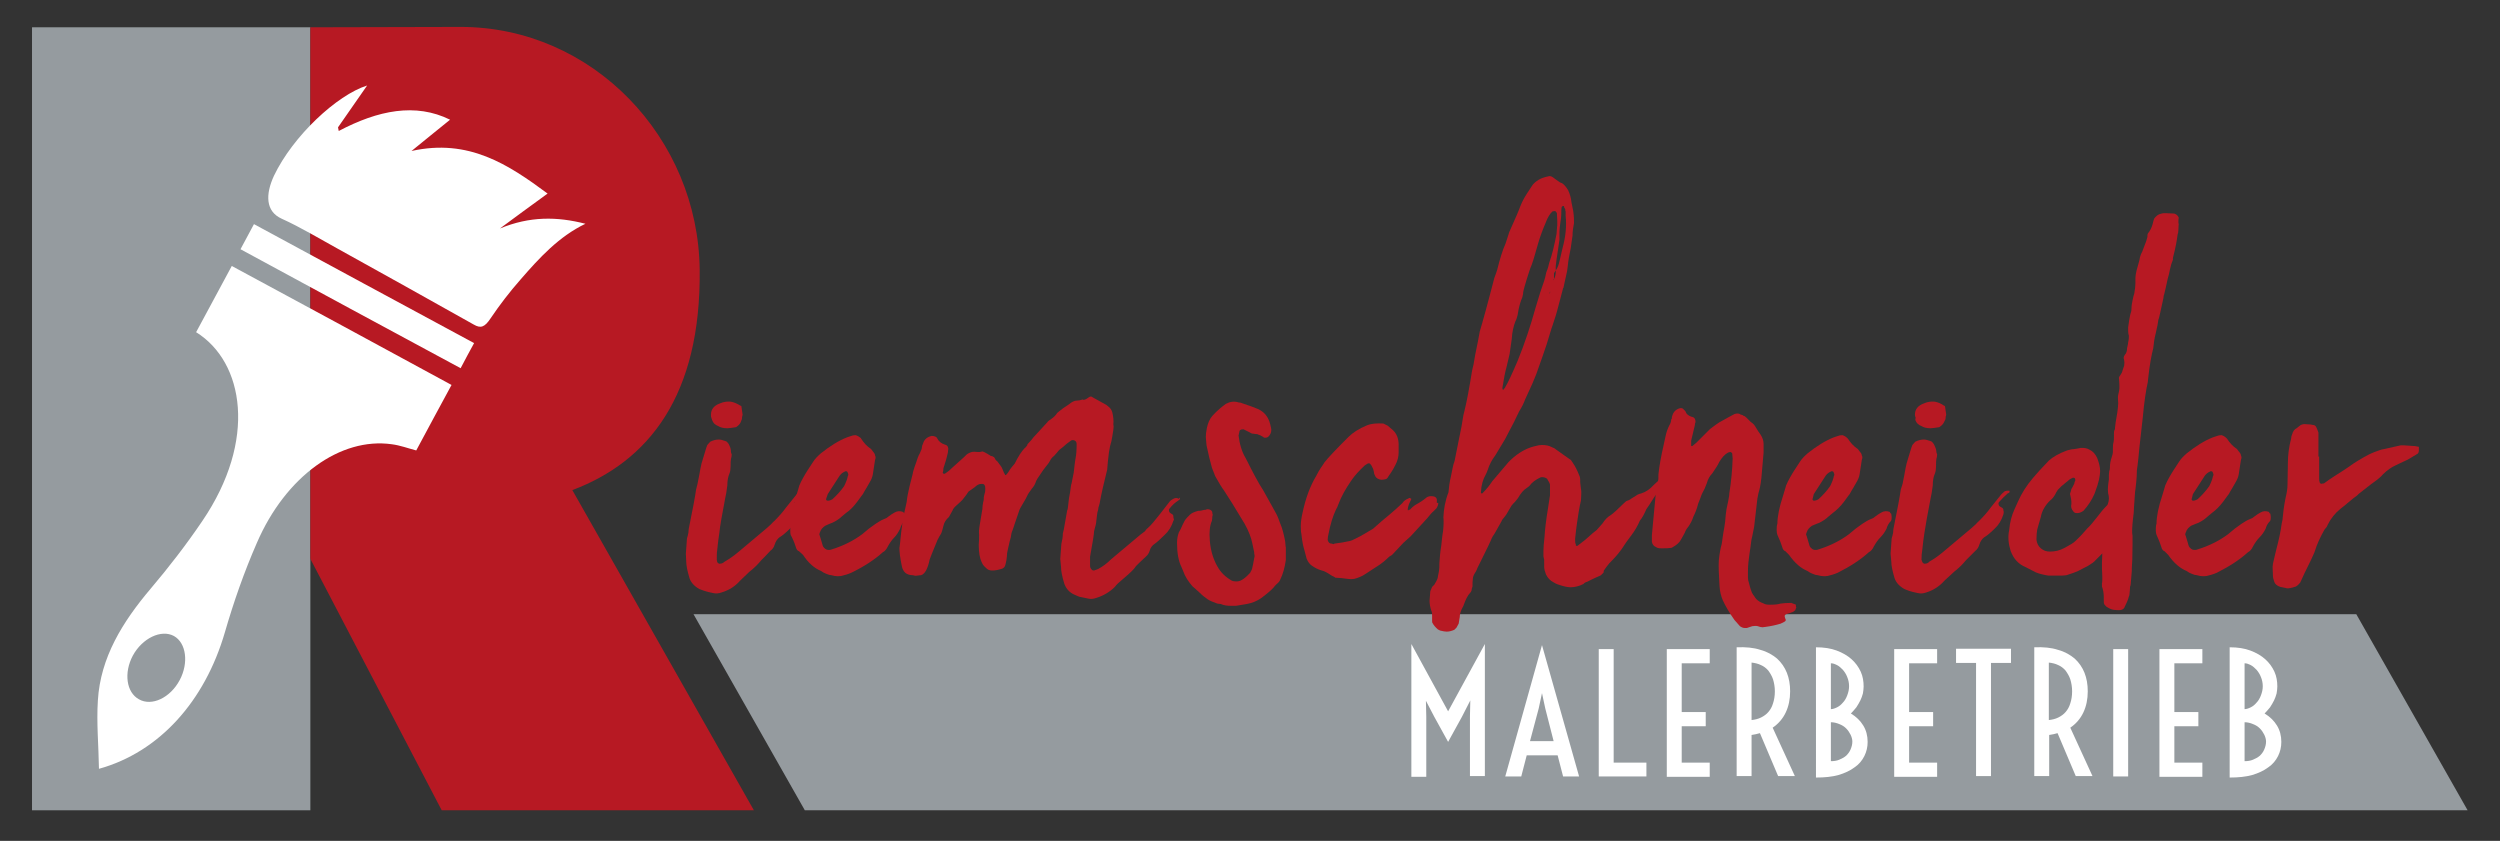 <?xml version="1.0" encoding="utf-8"?>
<!-- Generator: Adobe Illustrator 19.0.0, SVG Export Plug-In . SVG Version: 6.00 Build 0)  -->
<svg version="1.1" id="Ebene_1" xmlns="http://www.w3.org/2000/svg" xmlns:xlink="http://www.w3.org/1999/xlink" x="0px" y="0px"
	 viewBox="0 0 687.1 231.1" style="enable-background:new 0 0 687.1 231.1;" xml:space="preserve">
<rect x="0" y="0" width="687.1" height="231.1" fill="#333333" stroke="none"/>
<style type="text/css">
	.st0{fill-rule:evenodd;clip-rule:evenodd;fill:#959B9F;}
	.st1{fill-rule:evenodd;clip-rule:evenodd;fill:#B71923;}
	.st2{fill:#959B9F;}
	.st3{fill-rule:evenodd;clip-rule:evenodd;fill:#FFFFFF;}
	.st4{fill:#FFFFFF;}
	.st5{fill:#B71923;}
</style>
<rect id="XMLID_80_" x="8.8" y="7.5" class="st0" width="76.5" height="215.2"/>
<path id="XMLID_79_" class="st1" d="M85.3,7.5v146.1l36.1,69.1l85.8,0l-49.9-88c21-7.9,35.4-26,35-60.6
	c-0.4-36.2-29.4-66.7-65.7-66.7L85.3,7.5z"/>
<g id="XMLID_76_">
	<polygon id="XMLID_10_" class="st2" points="647.6,168.8 678.2,222.7 221.2,222.7 190.6,168.8 	"/>
</g>
<g id="XMLID_70_">
	<path id="XMLID_73_" class="st3" d="M27.2,211.3c-0.1-6.5-0.7-12.6-0.3-18.8c0.7-11.8,6.8-21.6,14.5-30.7c5-5.9,9.8-12.1,14.2-18.6
		c15.1-22.2,11.5-43.7-1.7-51.9c3.2-5.9,6.4-11.9,9.8-18.2c20,10.8,40.2,21.7,60.4,32.7c-3.3,6.1-6.5,12-9.7,18
		c-2.3-0.6-4.4-1.4-6.7-1.7c-14.1-2-29.2,8.8-37.1,27.1c-3.5,8-6.4,16.3-8.8,24.6C56.3,192.7,43.8,206.7,27.2,211.3z M36.5,180.2
		c-2.5,4.7-1.8,10.1,1.7,12c3.5,2,8.6-0.4,11.2-5.3c2.5-4.7,1.8-10.2-1.6-12.1C44.3,172.9,39.1,175.4,36.5,180.2z"/>
	<path id="XMLID_72_" class="st3" d="M150.5,53.2c-4.7,3.4-8.9,6.5-13.1,9.6c8.2-3.4,15.7-3.3,23.5-1.3c-7.3,3.5-12.7,9.4-17.9,15.4
		c-2.9,3.3-5.6,6.8-8.1,10.5c-1.7,2.6-2.8,2.9-4.7,1.8c-12.4-7-24.9-13.9-37.3-20.8c-5.1-2.8-10.2-5.9-15.5-8.3
		c-4.4-2-4.5-6.6-2.1-11.8c5.2-10.9,17.3-22.2,25.6-24.8c-2.8,4-5.4,7.8-8,11.5c0.1,0.3,0.1,0.7,0.2,1c10.8-5.7,21.1-7.8,30.6-3.1
		c-3.8,3.1-7.2,5.8-10.6,8.6C128.8,38,139.7,45.2,150.5,53.2z"/>
	<path id="XMLID_71_" class="st3" d="M66.1,68.5c1.3-2.4,2.4-4.5,3.7-6.9C90,72.5,110,83.4,130.3,94.3c-1.2,2.2-2.4,4.4-3.7,6.9
		C106.5,90.4,86.4,79.5,66.1,68.5z"/>
</g>
<g id="XMLID_38_">
	<path id="XMLID_68_" class="st4" d="M387.9,177l10.1,18.5l10.1-18.5v36.3H404v-16.4l0.1-4.4l-2.3,4.5l-3.8,6.9v0l0,0v0l-3.8-6.9
		l-2.3-4.4l0.1,4.4v16.5h-4.1V177z"/>
	<path id="XMLID_65_" class="st4" d="M423.8,177.3l10.2,36.1h-4.4l-1.5-5.8h-8.5l-1.5,5.8h-4.4L423.8,177.3z M427,203.7l-2.3-9
		l-0.9-4.2l-0.9,4.2l-2.4,9H427z"/>
	<path id="XMLID_63_" class="st4" d="M439.4,178.4h4.1v31.2h9v3.8h-13.1V178.4z"/>
	<path id="XMLID_61_" class="st4" d="M458.1,178.4h11.8v3.9h-7.7v13.4h6.6v3.9h-6.6v10h7.7v3.9h-11.8V178.4z"/>
	<path id="XMLID_58_" class="st4" d="M477.3,177.9c2.5-0.1,4.7,0.1,6.5,0.7c1.9,0.5,3.4,1.4,4.6,2.4c1.2,1.1,2.1,2.4,2.7,3.9
		c0.6,1.5,0.9,3.2,0.9,5.1c0,2.2-0.4,4.1-1.2,5.8c-0.8,1.7-2,3.1-3.6,4.2l6.1,13.3h-4.6l-5-11.8c-0.7,0.2-1.5,0.4-2.3,0.5v11.3h-4.1
		V177.9z M481.4,197.9c0.9-0.1,1.8-0.3,2.6-0.7c0.8-0.4,1.5-0.9,2-1.5c0.6-0.7,1-1.4,1.3-2.4c0.3-0.9,0.5-2,0.5-3.3
		c0-1.2-0.2-2.3-0.5-3.3c-0.3-0.9-0.8-1.7-1.3-2.4c-0.6-0.7-1.3-1.2-2-1.5c-0.8-0.4-1.7-0.6-2.6-0.7V197.9z"/>
	<path id="XMLID_54_" class="st4" d="M499.1,177.9c2.2,0,4.1,0.3,5.7,0.9c1.6,0.6,3,1.4,4.1,2.4c1.1,1,1.9,2.1,2.5,3.4
		c0.6,1.3,0.8,2.7,0.8,4.1c0,0.6-0.1,1.3-0.2,1.9c-0.2,0.7-0.4,1.3-0.7,1.9c-0.3,0.6-0.7,1.3-1.1,1.9c-0.5,0.6-1,1.2-1.5,1.7
		c1.5,0.9,2.6,2,3.4,3.3c0.8,1.3,1.2,2.8,1.2,4.5c0,1.4-0.3,2.7-0.9,3.9c-0.6,1.2-1.5,2.3-2.7,3.1c-1.2,0.9-2.7,1.6-4.4,2.1
		c-1.8,0.5-3.8,0.7-6.2,0.7V177.9z M503.2,194.9c0.5,0,1.1-0.2,1.7-0.5c0.6-0.3,1.1-0.7,1.6-1.3c0.5-0.5,0.9-1.2,1.2-2
		c0.3-0.8,0.5-1.6,0.5-2.5c0-0.9-0.2-1.8-0.5-2.5c-0.3-0.8-0.7-1.4-1.2-2c-0.5-0.5-1-1-1.6-1.3c-0.6-0.3-1.1-0.5-1.7-0.5V194.9z
		 M503.2,209.2c0.8,0,1.6-0.1,2.3-0.4c0.7-0.3,1.3-0.6,1.9-1.1c0.5-0.5,0.9-1,1.2-1.7c0.3-0.7,0.5-1.4,0.5-2.2
		c0-0.6-0.2-1.3-0.5-1.9c-0.3-0.6-0.7-1.2-1.2-1.7c-0.5-0.5-1.1-0.9-1.9-1.2c-0.7-0.3-1.5-0.5-2.3-0.5V209.2z"/>
	<path id="XMLID_52_" class="st4" d="M520.6,178.4h11.8v3.9h-7.7v13.4h6.6v3.9h-6.6v10h7.7v3.9h-11.8V178.4z"/>
	<path id="XMLID_50_" class="st4" d="M543.1,182.2h-5.5v-3.9h15.1v3.9h-5.5v31.1h-4.1V182.2z"/>
	<path id="XMLID_47_" class="st4" d="M559.1,177.9c2.5-0.1,4.7,0.1,6.5,0.7c1.9,0.5,3.4,1.4,4.6,2.4c1.2,1.1,2.1,2.4,2.7,3.9
		c0.6,1.5,0.9,3.2,0.9,5.1c0,2.2-0.4,4.1-1.2,5.8c-0.8,1.7-2,3.1-3.6,4.2l6.1,13.3h-4.6l-5-11.8c-0.7,0.2-1.5,0.4-2.3,0.5v11.3h-4.1
		V177.9z M563.1,197.9c0.9-0.1,1.8-0.3,2.6-0.7c0.8-0.4,1.5-0.9,2-1.5c0.6-0.7,1-1.4,1.3-2.4c0.3-0.9,0.5-2,0.5-3.3
		c0-1.2-0.2-2.3-0.5-3.3c-0.3-0.9-0.8-1.7-1.3-2.4c-0.6-0.7-1.3-1.2-2-1.5c-0.8-0.4-1.7-0.6-2.6-0.7V197.9z"/>
	<path id="XMLID_45_" class="st4" d="M580.8,178.4h4.1v35h-4.1V178.4z"/>
	<path id="XMLID_43_" class="st4" d="M593.5,178.4h11.8v3.9h-7.7v13.4h6.6v3.9h-6.6v10h7.7v3.9h-11.8V178.4z"/>
	<path id="XMLID_39_" class="st4" d="M612.8,177.9c2.2,0,4.1,0.3,5.7,0.9c1.6,0.6,3,1.4,4.1,2.4c1.1,1,1.9,2.1,2.5,3.4
		c0.6,1.3,0.8,2.7,0.8,4.1c0,0.6-0.1,1.3-0.2,1.9c-0.2,0.7-0.4,1.3-0.7,1.9c-0.3,0.6-0.7,1.3-1.1,1.9c-0.5,0.6-1,1.2-1.5,1.7
		c1.5,0.9,2.6,2,3.4,3.3c0.8,1.3,1.2,2.8,1.2,4.5c0,1.4-0.3,2.7-0.9,3.9c-0.6,1.2-1.5,2.3-2.7,3.1c-1.2,0.9-2.7,1.6-4.4,2.1
		c-1.8,0.5-3.8,0.7-6.2,0.7V177.9z M616.9,194.9c0.5,0,1.1-0.2,1.7-0.5c0.6-0.3,1.1-0.7,1.6-1.3c0.5-0.5,0.9-1.2,1.2-2
		c0.3-0.8,0.5-1.6,0.5-2.5c0-0.9-0.2-1.8-0.5-2.5c-0.3-0.8-0.7-1.4-1.2-2c-0.5-0.5-1-1-1.6-1.3c-0.6-0.3-1.1-0.5-1.7-0.5V194.9z
		 M616.9,209.2c0.8,0,1.6-0.1,2.3-0.4c0.7-0.3,1.3-0.6,1.9-1.1c0.5-0.5,0.9-1,1.2-1.7c0.3-0.7,0.5-1.4,0.5-2.2
		c0-0.6-0.2-1.3-0.5-1.9c-0.3-0.6-0.7-1.2-1.2-1.7c-0.5-0.5-1.1-0.9-1.9-1.2c-0.7-0.3-1.5-0.5-2.3-0.5V209.2z"/>
</g>
<g id="XMLID_2_">
	<path id="XMLID_34_" class="st5" d="M221.3,134.9c0,0,0,0.1,0,0.4c-0.2,0.2-0.4,0.3-0.5,0.3c-0.9,0.8-1.6,1.6-2.3,2.3
		c-0.2,0.2-0.3,0.4-0.2,0.7c0,0.3,0.2,0.5,0.5,0.7c0.2,0,0.3,0.1,0.3,0.2c0.3,0.1,0.4,0.3,0.4,0.6c0,0.1,0,0.3,0.1,0.5
		c0,0.2,0,0.5-0.1,0.8c-0.5,1.6-1.3,2.9-2.4,3.9c-1.2,1.2-2.2,2-2.9,2.4c-0.5,0.4-1,1-1.3,2c-0.2,0.7-0.6,1.3-1.1,1.6l-1.6,1.7l-1,1
		c-0.8,1-1.9,2.1-3.3,3.2l-2.5,2.4c-1.3,1.5-3,2.6-5,3.2c-0.8,0.3-1.6,0.4-2.4,0.2c-1-0.2-1.8-0.4-2.4-0.6l-1.4-0.5
		c-1.4-0.8-2.3-1.8-2.7-3c-0.6-2-0.9-3.5-0.9-4.6l-0.1-2.1l0.3-4.2c0.2-0.6,0.3-1.1,0.4-1.6c0-0.5,0.1-0.8,0.1-1.1l0.3-1.5
		c0.8-4,1.4-7,1.7-9.2l0.4-1.6c0.4-1.8,0.6-3.2,0.8-4.2l0.3-1.4l1.3-4.3l0.3-0.8l0.8-0.9c0.8-0.4,1.6-0.6,2.4-0.6
		c0.5,0,1.1,0.2,2,0.5c0.4,0.3,0.7,0.7,0.9,1.2c0.3,0.6,0.4,1.2,0.4,1.8l0.2,0.6c0,0.5-0.1,0.9-0.2,1.2c-0.1,0.5-0.1,1.2-0.1,2
		c0,0.8-0.1,1.5-0.3,2c-0.4,0.9-0.6,2-0.6,3.3c-0.2,1.6-0.4,2.8-0.6,3.6c-0.8,4.2-1.4,7.4-1.6,9.5c-0.2,1.2-0.4,2.8-0.6,4.8
		c-0.1,0.5-0.1,1.4-0.1,2.5l0.1,0.6c0,0.1,0.1,0.2,0.3,0.4c0.2,0.1,0.4,0.2,0.6,0.1c0.4,0,0.8-0.2,1.1-0.5c1.2-0.7,2.4-1.5,3.6-2.5
		l8.1-6.8l1.2-1.1c0.2-0.3,0.5-0.5,0.8-0.8c1.2-1.2,2.3-2.4,3.3-3.8l2.9-3.6c0.4-0.4,0.7-0.6,0.9-0.8c0.7-0.2,1.2-0.2,1.5,0
		C221.2,134.9,221.3,134.9,221.3,134.9z M195.5,114.8c-0.1-0.2-0.1-0.5-0.1-0.8c0-1.5,0.8-2.5,2.4-3.1c1.1-0.5,2.1-0.6,3.1-0.5
		c1,0.2,1.8,0.6,2.6,1.1c0.2,0,0.3,0.1,0.3,0.4l0.3,2.1c-0.1,0.3-0.2,0.7-0.2,1.2l-0.4,1c-0.2,0.4-0.6,0.8-1.2,1.2
		c-1.2,0.2-2,0.3-2.4,0.3c-1,0-1.9-0.2-2.5-0.6c-0.8-0.3-1.4-0.8-1.7-1.7L195.5,114.8z"/>
	<path id="XMLID_31_" class="st5" d="M248.7,141.2c0,0,0,0.3,0.1,0.8c0,0.5,0,0.9-0.2,1.2c-0.6,0.6-1,1.3-1.2,2.1
		c-0.5,1-1,1.8-1.6,2.4c-0.7,0.7-1.3,1.6-1.8,2.5c-0.3,0.7-0.8,1.3-1.4,1.6c-2.2,2-5.1,3.9-8.6,5.6c-0.9,0.4-1.9,0.7-2.8,0.9
		c-0.6,0.1-1.2,0.1-1.8,0c-0.8-0.2-1.3-0.3-1.5-0.3c-0.6-0.2-1.1-0.4-1.5-0.6l-0.8-0.5c-1.7-0.7-3.4-2.1-4.9-4.4l-1.1-1
		c-0.4-0.1-0.7-0.5-0.9-1.2c-0.4-1.3-0.9-2.4-1.4-3.3c-0.1-0.3-0.1-0.7-0.1-1.2c0-0.7,0-1.3,0.1-1.9c0-1.9,0.5-4.5,1.6-7.8
		c0.4-1.2,0.6-2.1,0.8-2.7c0.6-1.4,1.4-2.8,2.3-4.2l1.5-2.3c0.5-0.8,1.2-1.5,2.1-2.3c2.5-2,4.9-3.5,7.2-4.4l1.2-0.4
		c0.2-0.1,0.6-0.2,1.2-0.2c0.6,0.2,1,0.5,1.4,0.8l0.1,0.2c0.7,1.1,1.6,2.1,2.7,2.8l0.6,0.8c0.3,0.3,0.5,0.7,0.5,1
		c0.2,0.3,0.2,0.7,0,1.2l-0.6,3.9c-0.1,0.7-0.4,1.5-0.9,2.3c-0.2,0.4-0.5,0.9-0.8,1.4c-0.4,0.6-0.7,1.2-1.1,1.9
		c0.1-0.2-0.4,0.5-1.5,2c-0.9,1.2-1.9,2.3-3.1,3.1l-1.2,1c-0.6,0.6-1.5,1.2-2.6,1.7c-0.1,0-0.8,0.3-1.9,0.8c-0.7,0.5-1.2,1-1.4,1.7
		c-0.2,0.4-0.3,0.8-0.1,1c0.4,1.2,0.6,2.1,0.8,2.7c0.1,0.4,0.4,0.7,0.8,1c0.5,0.3,0.9,0.3,1.4,0.2l0.3-0.1c3.2-1,6-2.4,8.4-4.2
		l1.8-1.5c0.4-0.3,1-0.7,1.8-1.3c0.8-0.5,1.5-1,2.3-1.3c0.3-0.1,0.5-0.2,0.7-0.3c0.2-0.1,0.3-0.2,0.4-0.3c0.8-0.6,1.4-1,1.8-1.2
		c0.8-0.5,1.6-0.5,2.4-0.2C248.5,141.1,248.7,141.2,248.7,141.2z M227.1,137c-0.1,0.1-0.1,0.2,0,0.4c0.1,0.2,0.2,0.2,0.5,0.2
		c0.3,0,0.7-0.1,1.2-0.4c1.2-1.1,2.3-2.3,3.2-3.6c0.6-1.2,0.9-2.1,1-2.7c0.2-0.3,0.2-0.6,0-0.9c0-0.3-0.2-0.5-0.6-0.5l-0.6,0.3
		c-0.5,0.3-0.9,0.7-1.2,1.2l-3.1,4.8L227.1,137z"/>
	<path id="XMLID_29_" class="st5" d="M324.3,136.7c0,0,0,0.1,0,0.5l-0.5,0.4c-0.8,0.5-1.6,1.2-2.3,2.1c-0.2,0.2-0.3,0.4-0.2,0.7
		c0,0.3,0.2,0.5,0.5,0.7l0.3,0.2c0.3,0.1,0.4,0.4,0.4,0.8c0,0.1,0,0.3,0.1,0.5c0.1,0.3,0,0.4-0.1,0.5c-0.5,1.6-1.3,2.9-2.4,3.9
		c-1.2,1.2-2.2,2.1-2.8,2.5c-0.6,0.4-1.1,1-1.3,1.8c-0.2,0.7-0.6,1.3-1.1,1.7l-1.7,1.6l-1,1c-0.4,0.7-1.5,1.8-3.3,3.3
		c-1.2,1-2.1,1.8-2.5,2.4c-1.4,1.4-3.1,2.4-5,3c-0.8,0.3-1.6,0.4-2.4,0.2l-2.4-0.5l-1.4-0.6c-1.3-0.6-2.2-1.6-2.7-3
		c-0.6-2-0.9-3.5-0.9-4.7l-0.2-2.1l0.3-4.1c0.1-0.4,0.2-0.9,0.3-1.5c0.1-0.6,0.1-1,0.1-1.3l0.3-1.3l0.9-5.1c0.1-0.2,0.2-0.5,0.2-0.8
		c0.2-2,0.4-3.4,0.6-4.2c0.2-1.5,0.3-2.3,0.4-2.4c0.3-1.5,0.5-2.5,0.6-3c0.2-1.6,0.3-2.9,0.5-3.9c0.2-1,0.3-2.3,0.3-3.9
		c0-0.6-0.2-0.9-0.7-1.1c-0.5-0.1-0.8,0-1,0.2l-1.2,0.9c-0.4,0.4-1,0.9-1.8,1.5c-0.2,0.2-0.4,0.4-0.7,0.8c-0.3,0.3-0.5,0.6-0.8,0.9
		c-0.4,0.3-0.8,0.7-1.1,1.3c-0.3,0.6-0.7,1.1-1.2,1.7c-0.4,0.5-1,1.3-1.7,2.4c-0.8,1.1-1.1,1.8-1.1,2c-0.1,0.3-0.4,0.9-1,1.6
		c-0.6,0.8-1.1,1.5-1.3,2c-0.1,0.3-0.5,1-1.1,2c-0.6,1-1,1.7-1.1,2.1l-1.3,3.8c-0.1,0.4-0.3,0.9-0.5,1.5c-0.3,0.6-0.4,1.3-0.5,2
		c-0.2,0.7-0.4,1.4-0.5,2c-0.2,0.7-0.3,1.4-0.5,2.3c0,0.5-0.1,1.2-0.2,2c-0.2,0.9-0.3,1.4-0.4,1.6c-0.2,0.4-0.6,0.7-1.1,0.8
		c-0.5,0.1-1,0.3-1.3,0.3c-0.4,0.1-0.8,0.1-1.1,0.1h-0.1c-0.6,0-1.2-0.2-1.7-0.8c-0.6-0.5-0.9-1-1.1-1.5c-0.5-1-0.8-2.6-0.8-4.7
		c0.1-1,0.1-2,0.1-2.8c-0.1-0.9,0-1.7,0.1-2.3l0.8-4.8c0-0.6,0.1-1.2,0.2-1.8c0.2-0.6,0.2-1.1,0.2-1.5c0-0.1,0.1-0.4,0.2-0.9
		c0.2-0.5,0.2-1,0.2-1.5c0-0.8-0.3-1.2-0.8-1.2h-0.3c-0.6,0-1.2,0.3-1.8,0.9l-1.7,1.2c-0.3,0.5-0.9,1.3-1.7,2.3
		c-0.3,0.3-0.8,0.8-1.5,1.4c-0.7,0.6-1.1,1.1-1.2,1.5l-1,1.8c-0.8,0.7-1.3,1.5-1.5,2.4c-0.2,0.9-0.4,1.5-0.5,1.8
		c0,0.1-0.2,0.5-0.6,1.1c-0.4,0.7-0.7,1.3-0.9,1.9c-1,2.4-1.6,3.9-1.8,4.5c-0.5,2.5-1.3,4-2.4,4.3c-0.1,0-0.4,0-1,0.1
		c-0.6,0.1-0.9,0-1.1-0.1c-1.9,0-2.9-0.9-3.2-2.8c-0.4-2-0.6-3.5-0.6-4.7c0.1-0.5,0.2-1.4,0.3-2.6c0.1-1.2,0.3-2.6,0.5-4.1l0.4-2.4
		c0.4-1.6,0.6-2.8,0.8-3.6c0.1-1.2,0.4-2.6,0.8-4.3c0.4-1.7,0.8-3,1-4.1c0.2-0.6,0.4-1.4,0.8-2.4c0.3-1,0.6-1.8,1-2.5
		c0.4-0.8,0.6-1.4,0.6-1.8c0-0.2,0.1-0.5,0.3-0.9c0.3-1.1,1.1-1.8,2.4-2.1c0.4,0,0.8,0.1,1.2,0.3c0.2,0.2,0.3,0.4,0.3,0.4
		c0.4,0.8,1.1,1.4,2.1,1.7c0.4,0.1,0.7,0.3,0.8,0.6c0.1,0.3,0.2,0.6,0.1,0.8c0,0.4-0.1,0.7-0.1,0.9c-0.2,1-0.6,2.4-1.2,4.2
		c0,0.6-0.1,1-0.2,1.2l0.2,0.3h0.4l1.1-0.8c0.1-0.1,1.5-1.4,4.2-3.8c0.2-0.2,0.4-0.4,0.6-0.6c0.2-0.2,0.5-0.4,1-0.6
		c0.4-0.2,1-0.3,1.7-0.2c0.8,0.1,1.3,0,1.6-0.1c0.2-0.1,1,0.3,2.4,1.2c0.3,0,0.5,0.1,0.8,0.3c0.2,0.1,0.3,0.3,0.4,0.5
		c0.1,0.3,0.3,0.5,0.6,0.7c0.1,0.1,0.4,0.5,0.9,1.2c0.2,0.2,0.4,0.6,0.6,1.1c0.2,0.6,0.4,1,0.6,1.3l0.1,0.2c0.2,0,0.5-0.3,1-1.1
		c0.4-0.7,1-1.4,1.6-2.1c1-2,1.9-3.4,2.7-4.2c0.1-0.1,0.3-0.2,0.5-0.5c0.2-0.2,0.3-0.4,0.3-0.6l1.1-1.2c0.4-0.6,0.8-1,1.1-1.3
		l3.3-3.6c0.1-0.2,0.5-0.5,1.1-0.9c0.6-0.4,1.1-0.9,1.5-1.5c0.1-0.2,0.7-0.6,1.7-1.4c1.1-0.7,1.8-1.2,2.3-1.6c0.5-0.3,1-0.5,1.5-0.5
		c0.5,0,0.9-0.1,1.2-0.2l0.3-0.1l0.3,0.1c0.3,0,0.8-0.2,1.3-0.6c0.5-0.4,0.9-0.4,1.2-0.1l3.8,2.1l0.6,0.5c0.4,0.3,0.8,0.8,1,1.5
		c0.3,1.2,0.4,2.3,0.3,3.3c0.1,0.4,0.1,0.9,0,1.5c-0.1,0.5-0.2,1.1-0.3,1.9c-0.1,0.8-0.3,1.6-0.6,2.6c-0.2,0.8-0.4,2.2-0.6,4.2
		l-0.2,2.3l-1.2,5l-0.5,2.3l-0.4,2.1l-0.3,1c0,0.3-0.1,0.8-0.3,1.4l-0.3,2.4c0,0.4-0.2,1.3-0.6,2.7c0,0.4-0.1,1.2-0.3,2.4l-0.8,4.6
		v2.6c0,0.3,0.1,0.5,0.2,0.6c0,0.1,0.1,0.2,0.3,0.4c0.2,0.2,0.4,0.2,0.6,0.2l1.1-0.4c1.3-0.7,2.5-1.6,3.6-2.7l8.1-6.8l1.2-0.9
		c0.1-0.2,0.3-0.5,0.8-0.9c0.8-0.7,1.9-2,3.3-3.8l2.8-3.6c0.2-0.2,0.5-0.4,0.9-0.6c0.5-0.3,1-0.3,1.5,0
		C324.3,136.7,324.3,136.7,324.3,136.7z"/>
	<path id="XMLID_27_" class="st5" d="M353.4,150.5c0,0,0,1,0,2.8v0.6c-0.3,2.1-0.8,3.9-1.5,5.3c-0.2,0.6-0.6,1-1,1.3
		c-0.4,0.4-0.7,0.7-0.8,0.9c-0.7,0.8-1.9,1.8-3.5,3c-1,0.7-2.3,1.3-3.9,1.6l-3,0.5h-1.4c-1,0-1.9-0.1-2.8-0.5l-0.9-0.1
		c-1.2-0.4-2.1-0.8-2.7-1.2c-0.6-0.4-1.4-1-2.4-2l-1.8-1.6c-1.1-1.3-2-2.6-2.5-4.1l-0.5-1.2c-0.8-1.6-1.2-3.8-1.2-6.5v-0.2
		c0-1,0.2-2,0.5-2.8l0.5-0.9c0.4-1,0.8-1.7,1.1-2.3c0.3-0.5,0.8-1,1.4-1.6c0.5-0.5,1.2-0.8,2.3-1.1c0.3,0,0.6,0,1-0.1
		c0.3-0.1,0.7-0.2,1.1-0.2c0.3-0.2,0.7-0.2,1.2,0c0.4,0.2,0.6,0.5,0.6,0.9c0,0.1,0,0.2,0.1,0.4c0,0.1,0,0.3-0.1,0.5
		c0,0.5-0.1,0.9-0.1,1.2c-0.6,1.3-0.8,3.1-0.6,5.4c0.2,2.7,0.9,5.1,2.1,7.2c0.9,1.6,2.1,2.8,3.8,3.8c0.3,0.2,0.8,0.3,1.3,0.3
		c0.6,0,1-0.1,1.4-0.3c0.8-0.4,1.6-1.1,2.5-2.1c0.3-0.6,0.5-0.9,0.5-1c0.2-0.8,0.4-1.8,0.6-3c0.1-0.2,0.1-0.5,0.1-0.8
		c-0.1-0.3-0.1-0.5-0.1-0.8l-0.5-2.4c-0.3-1.6-1-3.4-2.1-5.4c-2.8-4.7-4.7-7.7-5.7-9.2c-0.6-0.8-1.4-2.1-2.4-3.9l-0.9-2.3
		c-0.5-1.7-1-3.8-1.5-6.2l-0.2-2.3c0-0.7,0.1-1.5,0.3-2.5c0.3-1.4,0.8-2.5,1.5-3.3c1-1.1,2-2,2.9-2.7l0.8-0.6
		c1.1-0.6,2.3-0.8,3.5-0.4c0.4,0,0.8,0.1,1.2,0.3c1.8,0.6,3.2,1.1,4.1,1.5c1.8,0.8,2.9,2.2,3.4,4.2c0.2,0.8,0.3,1.3,0.3,1.5v0.1
		c0,0.7-0.3,1.3-0.8,1.8c-0.2,0.2-0.5,0.3-0.9,0.3c-0.2,0-0.4,0-0.5-0.2l-0.9-0.5c-0.1,0-0.4-0.1-0.8-0.3c-0.2,0-0.5,0-1-0.1
		c-0.5,0-0.8-0.2-1.1-0.4l-1.6-0.8h-0.3c-0.6,0-0.9,0.3-0.9,0.8l-0.2,0.9c0.3,2.4,0.9,4.5,2,6.3c2,4,3.6,7,4.8,8.8
		c1.6,2.8,2.7,4.9,3.5,6.3c0.2,0.3,0.4,0.8,0.6,1.3c0.1,0.2,0.2,0.5,0.3,0.8c0.1,0.3,0.2,0.6,0.3,0.8c0.5,1.1,0.9,2.7,1.3,4.7
		C353.3,150.1,353.4,150.5,353.4,150.5z"/>
	<path id="XMLID_25_" class="st5" d="M395.3,138.2c0,0.5-0.2,1-0.5,1.5l-0.8,0.8c-0.4,0.3-1,1-1.8,2l-4.5,4.9l-2,1.8l-3.1,3.3
		l-0.8,0.5c-1,1-2.2,2-3.7,2.9c-1.5,1-2.4,1.6-2.9,1.9c-0.9,0.6-1.9,1-3,1.3c-0.6,0.1-1.2,0.1-1.8,0c-1.4-0.2-2.4-0.3-3-0.3
		c-0.3,0-0.5,0-0.6-0.2l-0.8-0.4c-1.2-0.8-2.1-1.3-2.7-1.4c-1.1-0.3-2-0.8-2.7-1.3c-0.6-0.4-1.1-1-1.5-2l-0.6-2.3
		c-0.3-0.9-0.6-2.3-0.8-4.2c-0.1-0.5-0.2-1.2-0.2-2.3c0-1.3,0.2-2.5,0.5-3.8c0.8-3.8,2-7.2,3.8-10.2c0.4-0.8,0.8-1.5,1.2-2.1
		c0.4-0.6,0.8-1.1,1-1.5c1-1.3,3.2-3.6,6.6-7c1.2-1.2,2.9-2.3,5.1-3.2c1.2-0.5,2.7-0.6,4.5-0.5l1.2,0.6l1.4,1.2c1.1,1,1.6,2.4,1.6,4
		v2.1c0,1.2-0.3,2.4-0.9,3.5c-0.4,0.8-0.8,1.5-1.2,2.1c-0.4,0.6-0.8,1.1-1,1.5c-0.2,0.2-0.4,0.3-0.5,0.3c-0.8,0.2-1.4,0.2-1.8,0
		c-0.6-0.2-1-0.6-1.2-1.2c-0.1-0.2-0.2-0.5-0.2-0.8c-0.1-0.3-0.1-0.5-0.2-0.8l-0.5-1c-0.1-0.2-0.3-0.3-0.4-0.5
		c-0.2-0.1-0.4-0.1-0.6,0l-0.8,0.5c-1.5,1.4-2.8,2.8-3.8,4.3c-1.5,2.2-2.7,4.3-3.5,6.5c-0.2,0.6-0.4,1-0.6,1.3
		c-0.9,1.9-1.6,4.2-2.1,6.9c-0.1,0.3-0.2,0.8-0.2,1.5c0.2,0.7,0.5,1,1,1c0.1,0,0.2,0,0.4,0.1c0.2,0.1,0.3,0,0.5-0.1
		c1.6-0.2,2.8-0.4,3.6-0.6c0.2,0,0.6-0.1,1.2-0.3l2.4-1.2l3.4-2l0.9-0.8c0.8-0.7,1.9-1.7,3.4-2.9c1.4-1.2,2.7-2.3,3.7-3.3
		c0.4-0.6,0.9-1,1.7-1.3c0.2-0.2,0.4-0.2,0.6,0l0.2,0.1c0,0.1-0.2,0.5-0.5,1.1c-0.1,0.2-0.2,0.4-0.3,0.8c-0.1,0.3-0.2,0.7-0.2,1
		c0,0.3,0.1,0.4,0.3,0.1h0.3c0.5-0.6,1.1-1.1,1.8-1.5c1.1-0.6,2-1.2,2.8-1.9c0.5-0.3,1-0.4,1.7-0.3c0.3,0,0.5,0.1,0.8,0.3
		c0.2,0.2,0.3,0.4,0.3,0.6V138.2z"/>
	<path id="XMLID_20_" class="st5" d="M424.4,153.8c0,0-0.1-0.3-0.2-0.9v-1.5c0-0.8,0.1-2.1,0.3-3.9c0.1-1.8,0.4-4.5,1-8.1l0.5-3.3
		v-2.8c0-0.4-0.3-0.9-0.8-1.7c-0.2-0.2-0.5-0.3-0.8-0.4c-0.4-0.1-0.7-0.1-1,0c-1.3,0.6-2.4,1.4-3.1,2.4l-0.8,0.6
		c-0.7,0.4-1.5,1.3-2.3,2.7c-0.2,0.3-0.5,0.6-0.8,1c-0.4,0.4-0.7,0.7-1,1.1l-1.4,2.4l-0.6,0.8c-0.3,0.3-0.6,0.7-0.8,1.2l-1.8,3.2
		c-0.4,0.6-0.7,1-0.8,1.3c-0.3,0.8-1.4,3.1-3.3,6.9l-0.6,1.2c-0.2,0.6-0.5,1.2-0.8,1.6c-0.3,0.5-0.5,1-0.5,1.5
		c-0.1,0.5-0.1,1.2-0.1,2.1l-0.2,0.6c0,0.5-0.2,0.9-0.5,1.2c-0.6,0.6-1.2,1.8-1.8,3.5l-0.5,1c-0.3,0.7-0.5,1.4-0.5,2.1l-0.3,1.8
		c-0.3,0.6-0.5,0.9-0.6,1.1l-0.6,0.6c-0.7,0.3-1.4,0.5-2.1,0.5c-0.4,0-1-0.1-1.8-0.3l-0.6-0.3c-0.7-0.6-1.2-1.2-1.5-1.8
		c-0.1-0.1-0.1-0.3-0.1-0.6v-1.2c0-0.7,0-1.2-0.2-1.5c-0.3-0.9-0.5-1.8-0.5-2.8l0.2-2.6l0.5-1.2l0.6-0.6c0.6-1,1-1.7,1-2.3
		c0.1-0.4,0.2-0.9,0.3-1.5c0.1-0.6,0.1-1.3,0.1-2.1c0.1-1.4,0.2-3,0.5-4.7c0.2-1.7,0.3-3.1,0.5-4c0.2-1.8,0.2-3.1,0.1-3.9
		c0.1-2.3,0.5-4.6,1.4-6.9c0.1-1.3,0.3-2.8,0.7-4.5c0.3-1.7,0.6-2.8,0.7-3.3c0.2-0.4,0.4-1.2,0.6-2.4l0.9-4.5
		c0.6-2.9,0.9-4.4,0.9-4.7c0.2-1.4,0.4-2.4,0.6-3c0.6-2.4,1.3-6.1,2.1-11.1l0.4-1.7c0.2-1.4,0.6-3.5,1.2-6.3l0.5-2.7
		c0.4-1.2,0.9-3.2,1.7-6l1.2-4.5l1.1-4.2c0.4-1,0.6-1.7,0.8-2.3c0.7-2.8,1.4-5.2,2.3-7.2l1-3.1c1.7-3.8,2.7-6.1,3-7
		c0.5-1.3,1.1-2.4,1.8-3.5l1.5-2.3c0.4-0.6,1-1.1,1.8-1.6c0.7-0.4,1.5-0.7,2.5-0.9c0.5-0.2,1-0.1,1.5,0.3l0.8,0.6
		c0.8,0.6,1.3,0.9,1.5,0.9c0.6,0.3,1.2,1,1.8,2c0.5,1.1,0.8,2.2,0.9,3.3l0.5,2.5c0.2,1.4,0.2,2.5,0.2,3.2c-0.1,0.5-0.2,1.1-0.3,1.8
		c-0.1,0.7-0.1,1.3-0.1,1.6l-0.5,3.5c-0.4,1.9-0.7,3.5-0.8,4.8l-0.2,1.5l-0.9,4.1c0,0.3-0.1,0.5-0.2,0.6c-0.2,0.7-0.5,2-1,3.8
		c-0.5,1.9-0.9,3.5-1.4,4.9c-0.4,1.3-0.7,2.1-0.8,2.4c-1,3.4-1.8,5.9-2.4,7.5l-1.8,5.1c-0.4,1.1-1.4,3.4-3,6.8
		c-0.4,1.1-1,2.3-1.7,3.4c-1,2.2-1.9,3.9-2.5,5l-1.3,2.5l-2.7,4.5c-1,1.3-1.7,2.7-2.1,4c-0.2,0.6-0.4,1-0.6,1.4
		c-0.7,1.2-1.2,2.8-1.3,4.9l0.1,0.2h0.3c1.1-1.1,2-2.2,2.7-3.3l4.5-5.3l0.5-0.5c2.3-2.2,4.7-3.5,7.3-4c0.3-0.1,0.8-0.2,1.4-0.2
		c1.1,0,2,0.2,2.7,0.6c0.3,0.1,0.5,0.2,0.7,0.3c0.1,0.1,0.3,0.2,0.4,0.3l3.8,2.7c0.3,0.1,0.5,0.4,0.8,0.9c0.7,1,1.3,2.2,1.8,3.5
		c0.2,0.3,0.3,0.8,0.3,1.5v0.5l0.2,1.7c0.1,0.3,0.1,0.8,0.1,1.3c0,0.9-0.1,1.6-0.1,2c-0.2,0.8-0.4,1.8-0.6,3c-0.3,1.9-0.7,4.4-1,7.5
		c0,0.7,0,1.2,0.2,1.5v0.3c0.2,0.2,0.4,0.2,0.6,0c1.6-1.2,2.7-2.1,3.3-2.7c0.4-0.4,1-0.9,1.8-1.5l1.6-1.8c0.7-1.1,1.5-1.9,2.4-2.4
		c0.8-0.6,1.9-1.6,3.3-3c0.4-0.4,0.7-0.6,0.9-0.8c0.4-0.1,0.9-0.3,1.4-0.7c0.5-0.3,1-0.6,1.3-0.8c0.2-0.2,0.6-0.4,1.4-0.6
		c1.3-0.4,2.4-1.2,3.5-2.4l1.3-1.2c0.2-0.2,0.4-0.2,0.6,0c0.1,0,0.2,0.1,0.3,0.2c0.1,0.2,0.1,0.3,0,0.5c-0.3,1.2-0.8,2.2-1.5,3
		c-0.5,0.7-1,1.4-1.4,2.1c-0.4,0.7-0.9,1.4-1.4,2.1c-0.6,1.4-1.2,2.5-1.8,3.2c-0.6,1.4-1.4,2.8-2.4,4.1c-1,1.3-1.6,2.2-1.8,2.5
		c-1,1.6-2.2,3.1-3.6,4.5l-0.6,0.6c-0.5,0.6-1,1.3-1.5,2l-0.1,0.6c-0.5,0.5-0.8,0.8-0.9,0.8c-0.7,0.3-1.3,0.6-2,0.9
		c-0.6,0.3-1.2,0.6-1.6,0.8c-0.4,0.1-0.8,0.3-1,0.6c-1.2,0.6-2.4,0.9-3.5,0.9c-0.8,0-1.8-0.2-3-0.6c-0.4-0.1-1-0.3-1.8-0.8
		c-0.8-0.4-1.5-1.1-2-2.1c-0.3-0.8-0.5-1.5-0.5-2.1C424.4,154.4,424.4,153.8,424.4,153.8z M428,61.9c0,0,0-0.4,0-1.2l-0.1-2.1
		c-0.2-0.4-0.4-0.6-0.6-0.6l-0.6,0.1l-0.5,0.5c-0.6,0.8-1,1.6-1.3,2.4c-0.9,2.1-1.6,4-2.1,5.7l-1.3,4.5l-0.5,1.5
		c-0.4,0.9-0.9,2.4-1.5,4.4c-0.1,0.4-0.3,1-0.5,1.7c-0.2,0.8-0.4,1.4-0.4,2l-0.2,0.9c-0.5,1.1-1,2.8-1.3,4.9
		c-0.2,0.8-0.4,1.4-0.6,1.7c-0.5,1.3-0.9,2.9-1,4.8l-0.6,4.2l-0.8,3.4c-0.4,1.4-0.8,3.4-1.2,6l0.1,0.3c0,0.2,0.1,0.2,0.3,0
		c0-0.1,0-0.2,0.1-0.2c0.1,0,0.2-0.1,0.2-0.2c0.9-1.5,2-3.9,3.5-7.4c2-4.9,3.6-9.8,4.9-14.5c1-3.4,1.8-5.9,2.4-7.5
		c0.2-0.6,0.4-1.4,0.6-2.4c0.4-0.9,0.6-1.7,0.8-2.6c0.8-2.2,1.4-4.8,2-7.9C427.9,62.7,428,61.9,428,61.9z M425.9,80.5
		c0.2-0.2,0.2-0.3,0.2-0.3C425.9,80.2,425.9,80.3,425.9,80.5c-0.1,0.1-0.1,0.2-0.1,0.2c0,0.1,0.1,0,0.1-0.1V80.5z M427.1,75.1
		c0,0,0,0.6,0,1.6c-0.2,0.2-0.3,0.3-0.2,0.3c0.1,0,0.2-0.1,0.2-0.3c0.4-0.7,0.5-1.5,0.5-2.4c0.5-0.7,0.8-1.5,1-2.5l0.9-3.8
		c0.8-3,1.1-5.9,0.8-8.7v-1.2c-0.1-0.1-0.1-0.3-0.1-0.6l-0.3-0.5c0-0.4-0.2-0.5-0.5-0.3l-0.2,0.2c-0.1,0.5-0.1,1.2-0.1,1.9
		c0,0.8-0.1,1.5-0.2,2c-0.2,1.4-0.3,2.4-0.3,3v2.1l-0.8,5.4c-0.2,1.3-0.3,2.3-0.2,3C427.3,74.8,427.1,75.1,427.1,75.1z"/>
	<path id="XMLID_18_" class="st5" d="M493.7,166.9c0,0-0.1,0.2-0.3,0.8c-0.4,0.4-0.8,0.6-1,0.6c-0.1,0.1-0.6,0.2-1.5,0.5
		c-0.4,0.2-0.5,0.5-0.3,1l0.1,0.3c0.1,0.1,0.1,0.2,0.1,0.4c-0.1,0.2-0.2,0.3-0.4,0.4c-0.6,0.3-1,0.5-1,0.5c-1.3,0.4-2.7,0.7-4.2,0.9
		l-0.8,0.1c-0.3,0-0.8-0.1-1.3-0.3c-0.4-0.1-0.9-0.1-1.5,0l-1.5,0.5h-0.6c-0.4,0-0.9-0.2-1.3-0.5l-1.5-1.7c-1.5-2.1-2.5-3.9-3.2-5.4
		c-0.5-1.2-0.8-2.4-0.9-3.8c-0.2-3.2-0.3-5.6-0.2-7.2c0.2-2,0.5-3.5,0.8-4.5l0.3-2.1c0.1-0.6,0.2-1.4,0.4-2.4c0.2-1,0.3-2.1,0.4-3.5
		l0.2-1.5l0.5-2.4c0.2-1,0.3-1.7,0.3-2.1c0.5-3.2,0.8-6.3,0.9-9.5l-0.1-1.2c0-0.2-0.1-0.3-0.3-0.5c-0.2-0.1-0.4-0.1-0.6,0l-0.3,0.1
		c-0.9,0.5-1.7,1.4-2.4,2.6c-0.3,0.7-1,1.8-1.9,3.1c-0.7,0.7-1.2,1.6-1.5,2.7c-0.3,0.8-0.5,1.3-0.6,1.5c-0.5,0.9-0.9,1.7-1.1,2.4
		c-0.3,0.7-0.5,1.3-0.7,1.8c-0.3,1.3-0.8,2.5-1.3,3.5c-0.3,1-0.8,1.9-1.4,2.8c-0.3,0.3-0.7,0.9-1,1.7c-0.4,0.8-0.8,1.4-1,1.8
		c-0.4,0.8-1.2,1.5-2.3,2.1c-0.1,0.1-0.3,0.2-0.6,0.2c-0.5,0.1-1.3,0.1-2.4,0.1h-0.2c-0.6,0-1-0.1-1.3-0.3c-0.7-0.3-1.1-0.8-1.2-1.5
		v-1.8l0.5-5.4l0.5-5.3c0-0.3,0-0.7,0.1-1.2c0.1-0.5,0.2-0.9,0.3-1.2c0.1-0.4,0.2-0.9,0.3-1.5c0.1-0.6,0.1-1.3,0.1-2.1
		c0.2-2.1,0.7-4.9,1.5-8.4c0.1-0.5,0.3-1.3,0.5-2.3c0.2-1,0.6-2,1-2.8c0.3-0.5,0.5-1,0.5-1.6c0.1-0.1,0.2-0.2,0.2-0.5
		c0-0.2,0-0.3,0.1-0.5c0.3-1.1,1-1.8,2.1-2.1c0.4-0.1,0.8,0,1,0.3l0.5,0.5c0.2,0.7,0.8,1.3,1.9,1.6c0.6,0.1,0.9,0.6,0.9,1.4
		c-0.1,0.2-0.2,0.5-0.2,0.9l-1,4.2v1.2v0.3h0.3l1.1-0.9l3.8-3.8c1.2-0.9,2-1.5,2.5-1.8l2.7-1.5l1.5-0.8c0.6-0.2,1.1-0.2,1.5,0
		c0.1,0.1,0.2,0.2,0.4,0.2c0.2,0,0.4,0.1,0.6,0.3c0.2,0,0.5,0.2,0.8,0.5l1.2,1.2c0.5,0.3,0.9,0.7,1.2,1.2c0.6,1,1.1,1.8,1.5,2.3
		c0.5,0.8,0.8,1.6,0.8,2.5v2.4l-0.6,6.9c-0.2,1.9-0.5,3.3-0.8,4.2l-0.3,1.5l-0.9,7.8l-0.5,2.5c-0.2,0.8-0.3,1.3-0.3,1.5
		c-0.1,1-0.3,2.2-0.5,3.6c-0.2,1.4-0.4,3-0.4,4.6v1.8c0,0.4,0.1,0.9,0.3,1.5c0.1,0.4,0.3,1.3,0.8,2.6c0.2,0.4,0.5,0.8,0.8,1.2
		c0.2,0.4,0.6,0.8,1.2,1.2c0.3,0.2,0.8,0.4,1.3,0.6c0.3,0.2,0.8,0.3,1.5,0.3h0.3c1.2,0,2.1-0.1,2.7-0.3c0.7-0.1,1.7-0.2,3-0.2
		l1.3,0.5C493.5,166.8,493.7,166.9,493.7,166.9z"/>
	<path id="XMLID_15_" class="st5" d="M519.8,141.2c0,0,0,0.3,0.1,0.8c0,0.5,0,0.9-0.2,1.2c-0.6,0.6-1,1.3-1.2,2.1
		c-0.5,1-1.1,1.8-1.7,2.4c-0.7,0.7-1.3,1.6-1.8,2.5c-0.3,0.7-0.8,1.3-1.4,1.6c-2.2,2-5.1,3.9-8.5,5.6c-0.9,0.4-1.9,0.7-2.8,0.9
		c-0.6,0.1-1.2,0.1-1.8,0c-0.8-0.2-1.3-0.3-1.5-0.3c-0.6-0.2-1.1-0.4-1.5-0.6l-0.8-0.5c-1.7-0.7-3.4-2.1-5-4.4l-1-1
		c-0.4-0.1-0.7-0.5-0.9-1.2c-0.4-1.3-0.9-2.4-1.3-3.3c-0.1-0.3-0.2-0.7-0.2-1.2c0-0.7,0-1.3,0.2-1.9c0-1.9,0.5-4.5,1.6-7.8
		c0.4-1.2,0.6-2.1,0.8-2.7c0.6-1.4,1.4-2.8,2.3-4.2l1.5-2.3c0.5-0.8,1.2-1.5,2.1-2.3c2.5-2,4.9-3.5,7.2-4.4l1.2-0.4
		c0.2-0.1,0.6-0.2,1.2-0.2c0.6,0.2,1,0.5,1.3,0.8l0.2,0.2c0.7,1.1,1.6,2.1,2.7,2.8l0.6,0.8c0.3,0.3,0.5,0.7,0.5,1
		c0.2,0.3,0.2,0.7,0,1.2l-0.6,3.9c-0.1,0.7-0.4,1.5-0.9,2.3c-0.2,0.4-0.5,0.9-0.8,1.4c-0.4,0.6-0.7,1.2-1.1,1.9
		c0.1-0.2-0.4,0.5-1.5,2c-0.9,1.2-2,2.3-3.1,3.1l-1.2,1c-0.6,0.6-1.5,1.2-2.5,1.7c-0.1,0-0.8,0.3-2,0.8c-0.7,0.5-1.2,1-1.4,1.7
		c-0.2,0.4-0.3,0.8-0.1,1c0.4,1.2,0.6,2.1,0.8,2.7c0.1,0.4,0.4,0.7,0.8,1c0.4,0.3,0.9,0.3,1.4,0.2l0.3-0.1c3.2-1,6-2.4,8.4-4.2
		l1.8-1.5c0.4-0.3,1-0.7,1.8-1.3c0.8-0.5,1.5-1,2.3-1.3c0.3-0.1,0.5-0.2,0.7-0.3c0.2-0.1,0.3-0.2,0.4-0.3c0.8-0.6,1.4-1,1.8-1.2
		c0.8-0.5,1.6-0.5,2.4-0.2C519.5,141.1,519.8,141.2,519.8,141.2z M498.2,137c-0.1,0.1-0.1,0.2,0,0.4c0.1,0.2,0.2,0.2,0.4,0.2
		c0.3,0,0.7-0.1,1.2-0.4c1.2-1.1,2.3-2.3,3.2-3.6c0.6-1.2,0.9-2.1,1-2.7c0.2-0.3,0.2-0.6,0-0.9c0-0.3-0.2-0.5-0.6-0.5l-0.6,0.3
		c-0.5,0.3-0.9,0.7-1.2,1.2l-3.1,4.8L498.2,137z"/>
	<path id="XMLID_12_" class="st5" d="M552.3,134.9c0,0,0,0.1,0,0.4c-0.2,0.2-0.4,0.3-0.5,0.3c-0.9,0.8-1.7,1.6-2.3,2.3
		c-0.2,0.2-0.3,0.4-0.2,0.7c0,0.3,0.2,0.5,0.5,0.7c0.2,0,0.3,0.1,0.3,0.2c0.3,0.1,0.5,0.3,0.5,0.6c0,0.1,0,0.3,0.1,0.5
		c0,0.2,0,0.5-0.1,0.8c-0.5,1.6-1.3,2.9-2.4,3.9c-1.2,1.2-2.2,2-2.9,2.4c-0.5,0.4-1,1-1.3,2c-0.2,0.7-0.6,1.3-1,1.6l-1.7,1.7l-1,1
		c-0.8,1-1.9,2.1-3.3,3.2l-2.6,2.4c-1.3,1.5-3,2.6-4.9,3.2c-0.8,0.3-1.6,0.4-2.4,0.2c-1-0.2-1.8-0.4-2.4-0.6l-1.3-0.5
		c-1.4-0.8-2.3-1.8-2.7-3c-0.6-2-0.9-3.5-0.9-4.6l-0.2-2.1l0.3-4.2c0.2-0.6,0.3-1.1,0.4-1.6c0-0.5,0.1-0.8,0.1-1.1l0.3-1.5
		c0.8-4,1.4-7,1.7-9.2l0.5-1.6c0.4-1.8,0.6-3.2,0.8-4.2l0.3-1.4l1.3-4.3l0.3-0.8l0.8-0.9c0.8-0.4,1.6-0.6,2.4-0.6
		c0.5,0,1.1,0.2,2,0.5c0.4,0.3,0.7,0.7,0.9,1.2c0.3,0.6,0.5,1.2,0.5,1.8l0.2,0.6c0,0.5-0.1,0.9-0.2,1.2c-0.1,0.5-0.1,1.2-0.1,2
		c0,0.8-0.1,1.5-0.3,2c-0.4,0.9-0.6,2-0.6,3.3c-0.2,1.6-0.4,2.8-0.6,3.6c-0.8,4.2-1.4,7.4-1.7,9.5c-0.2,1.2-0.4,2.8-0.6,4.8
		c-0.1,0.5-0.2,1.4-0.2,2.5l0.2,0.6c0,0.1,0.1,0.2,0.3,0.4c0.2,0.1,0.4,0.2,0.6,0.1c0.4,0,0.8-0.2,1-0.5c1.2-0.7,2.4-1.5,3.6-2.5
		l8.1-6.8l1.2-1.1c0.2-0.3,0.5-0.5,0.8-0.8c1.2-1.2,2.3-2.4,3.3-3.8l2.9-3.6c0.4-0.4,0.7-0.6,0.9-0.8c0.7-0.2,1.2-0.2,1.5,0
		C552.3,134.9,552.3,134.9,552.3,134.9z M526.5,114.8c-0.1-0.2-0.2-0.5-0.2-0.8c0-1.5,0.8-2.5,2.4-3.1c1.1-0.5,2.1-0.6,3.1-0.5
		c1,0.2,1.8,0.6,2.5,1.1c0.2,0,0.3,0.1,0.3,0.4l0.3,2.1c-0.1,0.3-0.2,0.7-0.2,1.2l-0.5,1c-0.2,0.4-0.6,0.8-1.2,1.2
		c-1.2,0.2-2,0.3-2.4,0.3c-1,0-1.9-0.2-2.5-0.6c-0.8-0.3-1.4-0.8-1.7-1.7L526.5,114.8z"/>
	<path id="XMLID_9_" class="st5" d="M598.8,61.7c0,0-0.1,0.6-0.1,1.6c0,0.5-0.1,0.9-0.2,1.1c-0.2,1.7-0.6,3.8-1.2,6.1
		c-0.1,0.2-0.1,0.5-0.1,0.9c-0.3,0.7-0.6,1.6-0.8,2.6c-0.2,1.1-0.4,1.9-0.6,2.5c-0.4,2-0.8,3.5-1,4.4c-0.1,0.2-0.2,0.6-0.2,1
		l-0.9,4.1l-0.3,1.3l-0.2,0.6c-0.1,0.8-0.3,2-0.7,3.6c-0.4,1.6-0.6,3-0.7,4.2c-0.5,1.9-1,4.6-1.4,8.3l-0.1,1c-0.5,2.2-1,5.5-1.4,9.9
		l-0.9,8c-0.1,0.8-0.2,1.9-0.3,3.1c-0.1,1.3-0.3,2.4-0.4,3.2c0,1.3-0.1,2.5-0.2,3.5c-0.1,1-0.2,1.9-0.3,2.5l-0.3,4.2
		c0,0.9-0.1,2.1-0.3,3.4c-0.2,2-0.3,3.5-0.1,4.5v2.3c0,3.4-0.1,5.6-0.2,6.5v0.8l-0.3,3.6c0,0.3-0.1,0.6-0.2,0.8v0.4
		c0,0.5-0.1,0.9-0.1,1.2c0,0.5-0.1,0.9-0.2,1c-0.2,0.9-0.7,2-1.3,3.2c-0.3,0.4-0.8,0.6-1.4,0.6c-1,0-1.9-0.1-2.5-0.4l-0.9-0.5
		l-0.5-0.5c-0.2-0.2-0.3-0.5-0.3-0.9V164c0-1-0.2-2-0.5-2.8v-0.9c0.1-0.3,0.1-0.8,0.1-1.7c0-1-0.1-1.8-0.1-2.4v-1.4l0.1-2.7
		l-1.9,1.9c-0.3,0.4-1,0.9-2,1.5l-2.7,1.4c-0.6,0.3-1.7,0.7-3.3,1.2l-1.2,0.1h-2H563c-1.3-0.2-2.5-0.5-3.5-0.9l-2.7-1.4
		c-2-0.8-3.4-2.3-4.2-4.5c-0.6-1.9-0.8-3.8-0.4-5.7c0.2-2.2,0.7-4.1,1.5-5.8l0.9-2c1-2.3,2.4-4.5,4.2-6.6c0.9-1.1,2.3-2.6,4.3-4.7
		c1.1-1,2.8-2,5-2.8l1.2-0.3c0.4,0,1.1-0.1,2.1-0.3c0.2-0.1,0.5-0.1,0.9-0.1c0.7,0,1.3,0.1,2,0.5c0.9,0.4,1.6,1.2,2.1,2.3
		c0.5,1.3,0.8,2.5,0.8,3.6c0,0.5-0.1,1.3-0.3,2.3c-0.2,0.9-0.6,2.2-1.2,3.8c-0.8,1.9-1.9,3.5-3.1,4.8c-0.7,0.5-1.4,0.7-2,0.6
		c-0.3,0-0.6-0.2-0.8-0.5c-0.5-0.6-0.7-1.2-0.5-2v-0.6c0-0.4-0.1-1-0.3-1.8c-0.1-0.2-0.1-0.5,0.1-0.9c0.1-0.5,0.2-0.9,0.5-1.3
		c0.2-0.3,0.3-0.7,0.5-1c0-0.2,0.1-0.5,0.3-0.9c0-0.2-0.1-0.3-0.1-0.5c-0.1-0.1-0.2-0.2-0.4-0.2c-0.2,0-0.3,0-0.4,0.1l-0.6,0.3
		c-1.8,1.5-2.7,2.2-2.5,2.1l-0.9,0.9c0,0.1-0.1,0.3-0.3,0.5c-0.5,1.1-1.1,1.9-1.8,2.4c-1.3,1.3-2.2,2.8-2.5,4.5
		c-0.5,1.8-0.9,3-1,3.5c-0.1,0.6-0.2,1.5-0.2,2.7c0.1,1,0.5,1.8,1.2,2.4c0.7,0.6,1.5,0.9,2.5,0.9c1.4,0,2.7-0.3,4-1
		c1.5-0.8,2.5-1.4,3-1.9c0.5-0.5,1.4-1.3,2.5-2.6l0.8-0.9c0.7-0.6,1.5-1.6,2.6-3c0.9-1.2,1.8-2.3,2.8-3.3l0.2-0.3
		c0.4-1.1,0.4-2.1,0.1-3c-0.1-0.8-0.1-1.5,0-2.3l0.2-1.5c0-1,0-1.7,0.1-2.3c0.1-0.2,0.2-0.5,0.2-1v-0.3c0-0.8,0.2-1.7,0.5-2.6
		c0.2-0.6,0.3-1,0.3-1.3c0-1.3,0-2.3,0.2-2.8c0.1-0.4,0.1-1,0.1-1.8v-0.3c0-0.6,0-1,0.2-1.3c0.1-0.1,0.1-0.3,0.1-0.6
		c0.1-0.9,0.2-1.8,0.4-2.8c0.2-0.9,0.3-1.9,0.4-2.8c0.1-0.7,0.1-1.5,0-2.4V109c0-0.2,0.1-0.7,0.3-1.5c0.1-0.4,0.1-0.9,0.1-1.6
		c0-0.8-0.1-1.4-0.1-1.6c-0.1-0.4,0-0.8,0.3-1.1c0.4-0.6,0.6-1,0.6-1.2l0.5-1.5c0.1-0.6,0.1-1.1,0-1.6c-0.2-0.4-0.2-0.8,0.2-1.4
		c0.4-0.4,0.6-1,0.6-1.8c0.2-0.8,0.3-1.3,0.3-1.6c0.2-0.8,0.2-1.4,0.2-1.8c-0.1-0.4-0.2-0.8-0.2-1.3c0-0.5,0-0.8,0-1
		c0.2-1.6,0.4-2.8,0.6-3.6c0.2-0.6,0.3-1,0.3-1.2V85c0-0.7,0.1-1.5,0.3-2.4c0.2-0.9,0.3-1.5,0.5-2c0.2-1.2,0.3-2.1,0.3-2.7v-1.5
		c0-0.5,0.1-1.1,0.3-2l0.8-2.9c0.1-0.7,0.3-1.5,0.8-2.4l0.9-2.4c0.1-0.1,0.2-0.6,0.5-1.6c0-0.4,0-0.7,0.1-0.9c0.6-0.7,1-1.5,1.3-2.5
		c0.2-0.9,0.4-1.5,0.5-1.7c0.2-0.3,0.5-0.5,0.8-0.8l0.5-0.3c0.6-0.2,1-0.3,1.2-0.3h0.9c0.9,0,1.6,0.1,2.1,0.1c0.6,0.2,1,0.6,1.2,1.1
		C598.6,61.1,598.8,61.7,598.8,61.7z"/>
	<path id="XMLID_5_" class="st5" d="M624,141.2c0,0,0,0.3,0.1,0.8c0,0.5,0,0.9-0.2,1.2c-0.6,0.6-1,1.3-1.2,2.1
		c-0.5,1-1.1,1.8-1.7,2.4c-0.7,0.7-1.3,1.6-1.8,2.5c-0.3,0.7-0.8,1.3-1.4,1.6c-2.2,2-5.1,3.9-8.5,5.6c-0.9,0.4-1.9,0.7-2.8,0.9
		c-0.6,0.1-1.2,0.1-1.8,0c-0.8-0.2-1.3-0.3-1.5-0.3c-0.6-0.2-1.1-0.4-1.5-0.6l-0.8-0.5c-1.7-0.7-3.4-2.1-5-4.4l-1-1
		c-0.4-0.1-0.7-0.5-0.9-1.2c-0.4-1.3-0.9-2.4-1.3-3.3c-0.1-0.3-0.2-0.7-0.2-1.2c0-0.7,0-1.3,0.2-1.9c0-1.9,0.5-4.5,1.6-7.8
		c0.4-1.2,0.6-2.1,0.8-2.7c0.6-1.4,1.4-2.8,2.3-4.2l1.5-2.3c0.5-0.8,1.2-1.5,2.1-2.3c2.5-2,4.9-3.5,7.2-4.4l1.2-0.4
		c0.2-0.1,0.6-0.2,1.2-0.2c0.6,0.2,1,0.5,1.3,0.8l0.2,0.2c0.7,1.1,1.6,2.1,2.7,2.8l0.6,0.8c0.3,0.3,0.5,0.7,0.5,1
		c0.2,0.3,0.2,0.7,0,1.2l-0.6,3.9c-0.1,0.7-0.4,1.5-0.9,2.3c-0.2,0.4-0.5,0.9-0.8,1.4c-0.4,0.6-0.7,1.2-1.1,1.9
		c0.1-0.2-0.4,0.5-1.5,2c-0.9,1.2-2,2.3-3.1,3.1l-1.2,1c-0.6,0.6-1.5,1.2-2.5,1.7c-0.1,0-0.8,0.3-2,0.8c-0.7,0.5-1.2,1-1.4,1.7
		c-0.2,0.4-0.3,0.8-0.1,1c0.4,1.2,0.6,2.1,0.8,2.7c0.1,0.4,0.4,0.7,0.8,1c0.4,0.3,0.9,0.3,1.4,0.2l0.3-0.1c3.2-1,6-2.4,8.4-4.2
		l1.8-1.5c0.4-0.3,1-0.7,1.8-1.3c0.8-0.5,1.5-1,2.3-1.3c0.3-0.1,0.5-0.2,0.7-0.3c0.2-0.1,0.3-0.2,0.4-0.3c0.8-0.6,1.4-1,1.8-1.2
		c0.8-0.5,1.6-0.5,2.4-0.2C623.7,141.1,624,141.2,624,141.2z M602.4,137c-0.1,0.1-0.1,0.2,0,0.4c0.1,0.2,0.2,0.2,0.4,0.2
		c0.3,0,0.7-0.1,1.2-0.4c1.2-1.1,2.3-2.3,3.2-3.6c0.6-1.2,0.9-2.1,1-2.7c0.2-0.3,0.2-0.6,0-0.9c0-0.3-0.2-0.5-0.6-0.5l-0.6,0.3
		c-0.5,0.3-0.9,0.7-1.2,1.2l-3.1,4.8L602.4,137z"/>
	<path id="XMLID_3_" class="st5" d="M664.8,122.8c0,0,0,0.4,0,1c0,0.5-0.2,0.9-0.5,1c-1.6,1-2.8,1.7-3.8,2.1l-2.1,1
		c-1.1,0.5-2.3,1.3-3.5,2.5c-0.5,0.6-1.3,1.3-2.3,2c-0.2,0.1-1.5,1.1-3.9,3c-0.2,0.1-0.5,0.4-0.9,0.8c-0.7,0.5-1.5,1.1-2.4,1.9
		c-0.9,0.8-1.6,1.3-2.1,1.7c-1.5,1.2-2.7,2.7-3.6,4.5c-0.1,0.4-0.4,0.8-0.8,1.2c-1.1,1.9-2.1,4-2.8,6.3l-0.9,2
		c-1.4,2.8-2.4,4.9-3,6.3c-0.3,0.4-0.7,0.8-1.2,1.1l-1,0.3c-0.8,0.2-1.4,0.3-1.8,0.1l-1.5-0.3c-0.9-0.3-1.5-0.8-1.7-1.6
		c-0.2-0.6-0.3-1-0.3-1.2l-0.1-2.7l0.1-0.9c0.5-2.1,0.8-3.5,1-4.2c0.6-2.3,1.1-4.5,1.4-6.8c0.2-0.8,0.3-1.4,0.3-1.8
		c0.1-1.2,0.3-3,0.8-5.4c0.3-1.2,0.5-2.4,0.5-3.6l0.1-5.8c0-2.3,0.3-4.5,0.9-6.8c0-0.4,0.1-0.8,0.3-1.2c0.2-0.8,0.6-1.3,1.2-1.6
		l1-0.8c0.5-0.3,1-0.4,1.7-0.3c0.8,0,1.4,0.1,1.8,0.2c0.4,0,0.7,0.2,0.9,0.6c0.2,0.4,0.4,0.9,0.6,1.5v0.9v5.7h0.2v6.1
		c0,0.3,0,0.6,0.1,0.8c0,0.2,0.1,0.4,0.3,0.5c0.2,0.1,0.3,0.1,0.5,0c0.2,0,0.3,0,0.5-0.1c0.8-0.6,1.8-1.3,2.9-2
		c1.1-0.7,2.4-1.5,3.7-2.4c1.9-1.4,3.8-2.5,5.7-3.5c1-0.5,2.1-0.9,3.3-1.3l5.4-1.2h0.9l3,0.2C664.4,122.7,664.8,122.8,664.8,122.8z"
		/>
</g>
<g id="XMLID_104_">
</g>
<g id="XMLID_105_">
</g>
<g id="XMLID_106_">
</g>
<g id="XMLID_107_">
</g>
<g id="XMLID_108_">
</g>
<g id="XMLID_109_">
</g>
<g id="XMLID_110_">
</g>
<g id="XMLID_111_">
</g>
<g id="XMLID_112_">
</g>
<g id="XMLID_113_">
</g>
<g id="XMLID_114_">
</g>
<g id="XMLID_115_">
</g>
<g id="XMLID_116_">
</g>
<g id="XMLID_117_">
</g>
<g id="XMLID_118_">
</g>
</svg>
